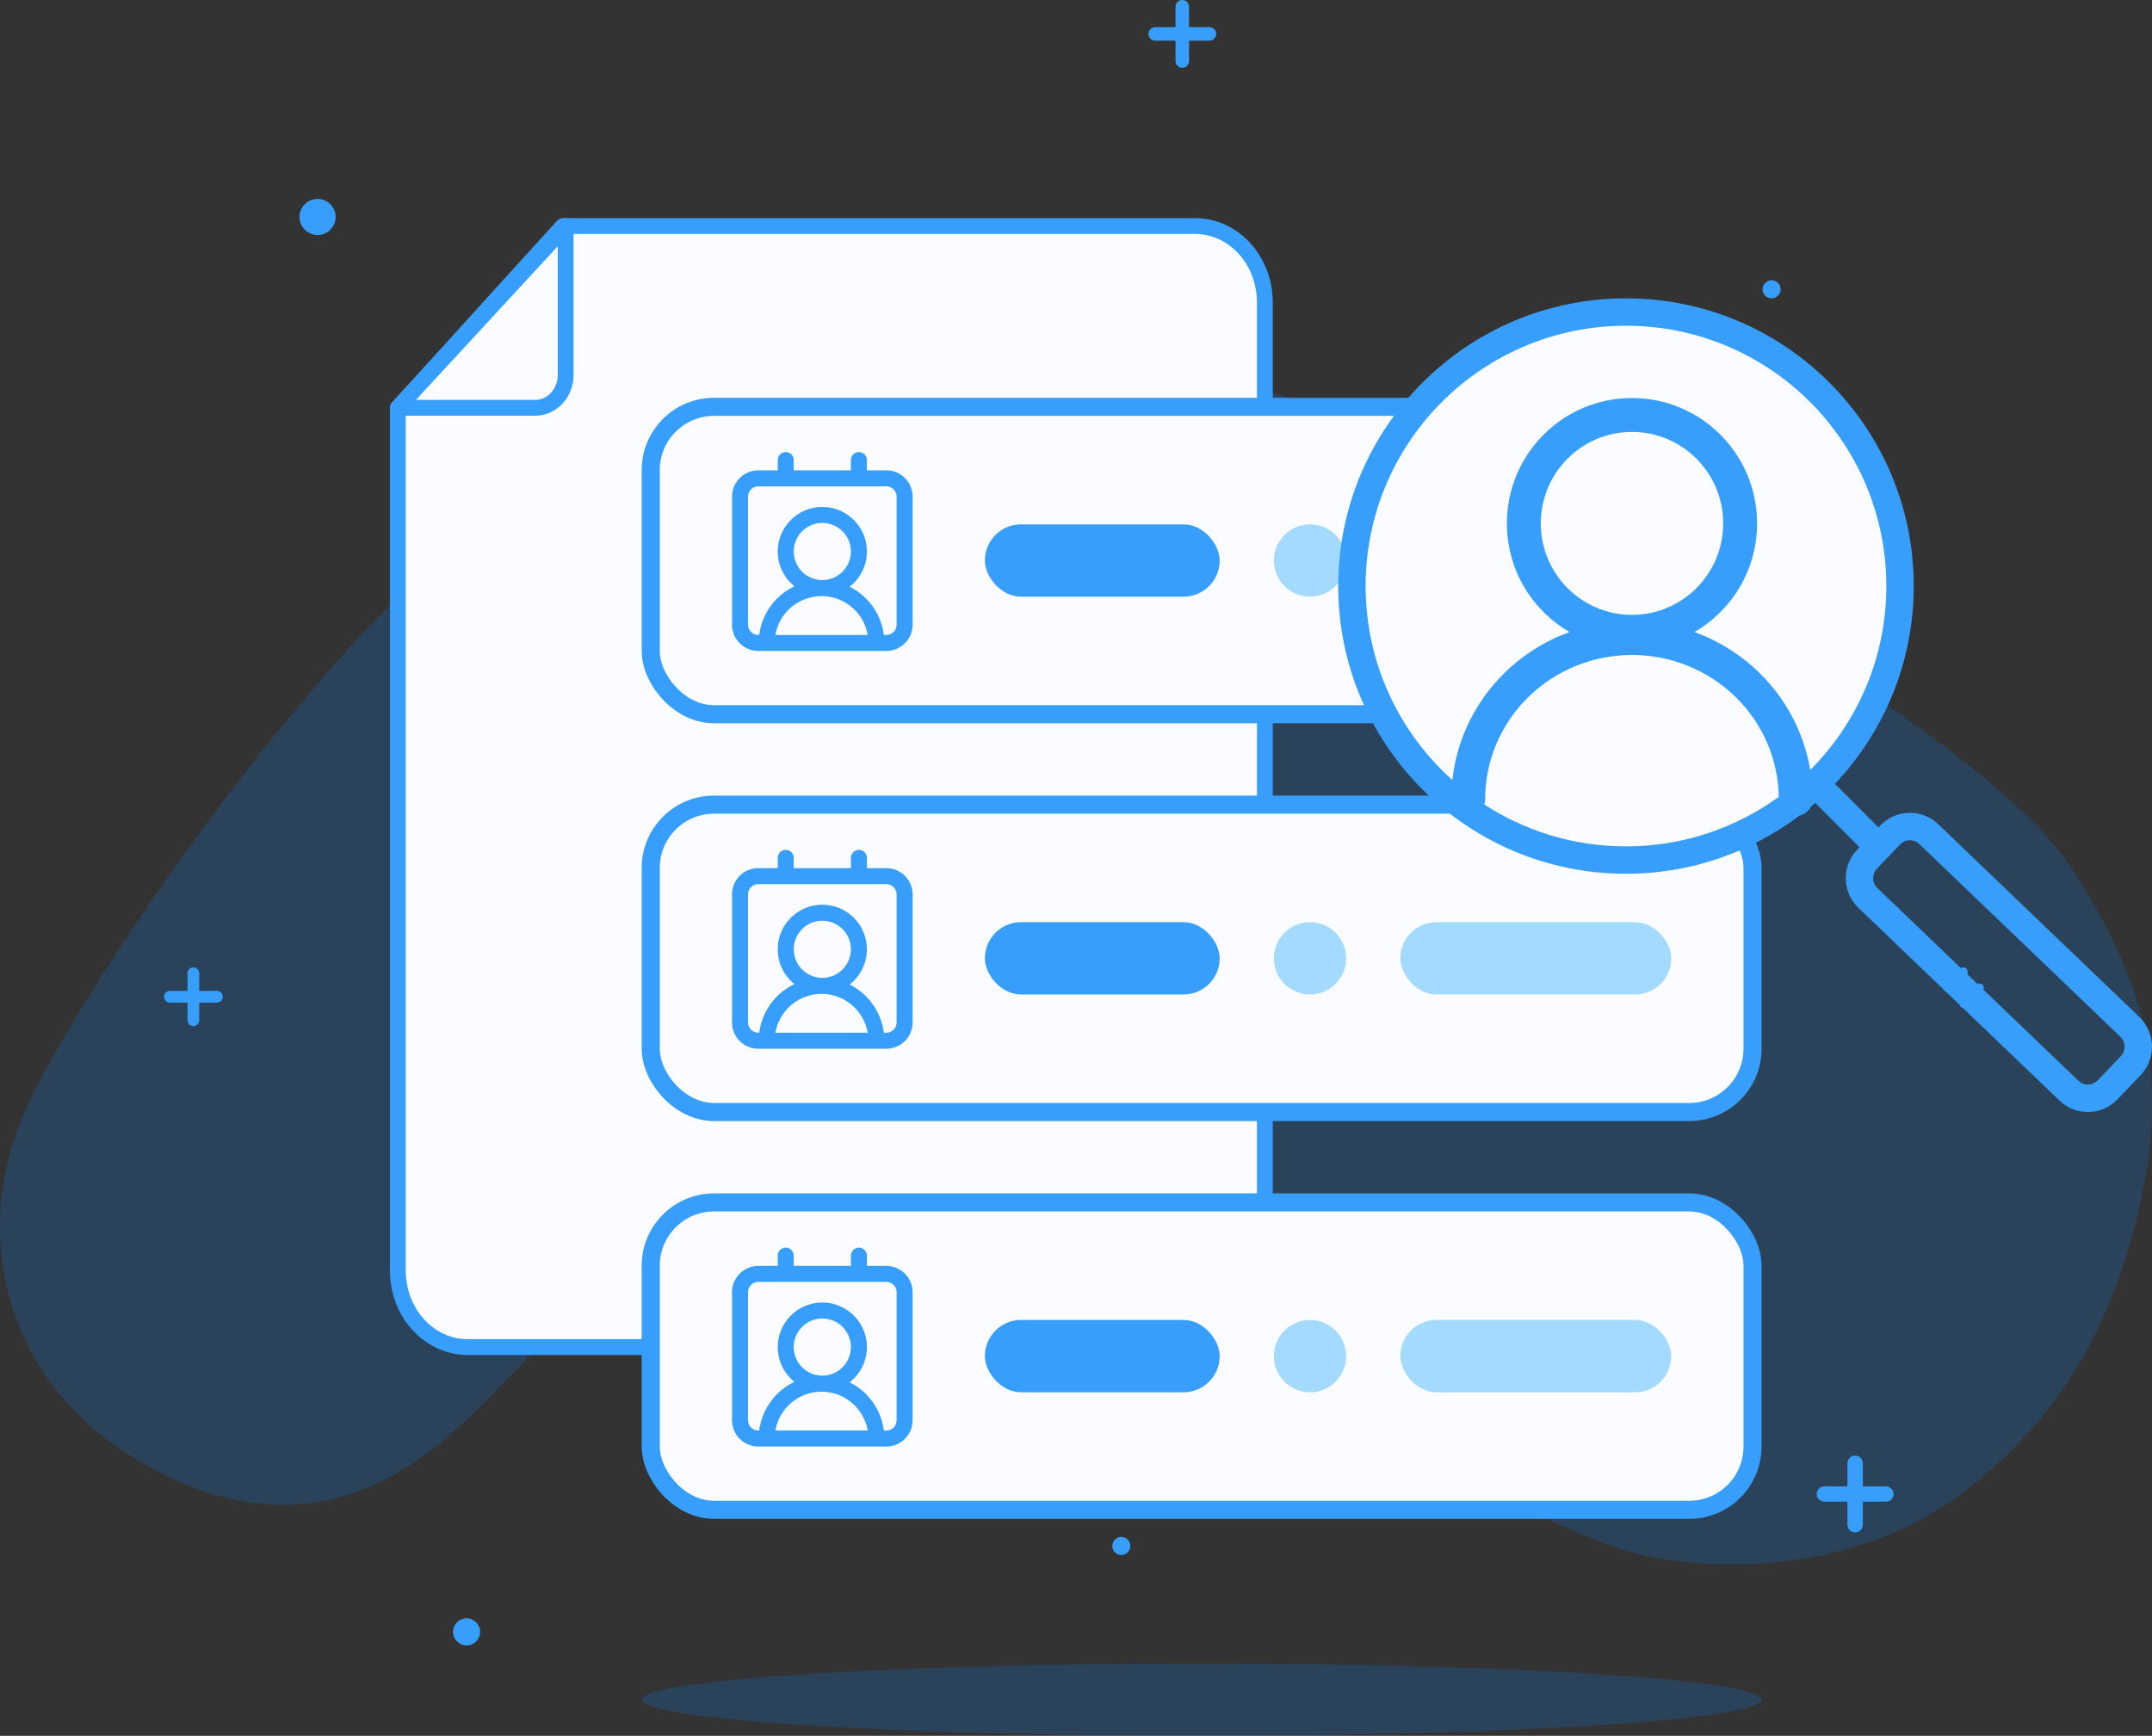 <?xml version="1.0" encoding="UTF-8"?> <svg xmlns="http://www.w3.org/2000/svg" width="238" height="192" viewBox="0 0 238 192" fill="none"><rect x="0" y="0" width="238" height="192" fill="#333333" stroke="none"/><path d="M217.557 164.733C227.016 157.313 234.505 147.164 237.665 128.119C238.579 118.229 238.194 110.07 228.983 95.829C219.772 81.588 171.235 53.033 142.711 44.055C114.186 35.076 86.27 40.494 63.396 51.132C40.521 61.77 9.248 108.745 2.964 122.402C-3.321 136.06 0.043 153.196 16.39 162.195C37.896 174.034 50.448 158.064 56.677 151.973C65.876 142.976 71.372 125.216 89.864 122.558C103.499 120.598 121.594 129.022 135.315 143.912C149.036 158.801 168.75 167.209 177.206 170.641C185.662 174.074 204.276 175.151 217.557 164.733Z" fill="#0780F9" fill-opacity="0.2"></path><path d="M130.756 0C131.17 0 131.505 0.336 131.505 0.75V3H133.753L133.83 3.004C134.207 3.043 134.502 3.362 134.502 3.75C134.502 4.138 134.207 4.457 133.83 4.496L133.753 4.5H131.505V6.75C131.505 7.164 131.17 7.5 130.756 7.5C130.342 7.5 130.007 7.164 130.007 6.75V4.5H127.76C127.346 4.5 127.011 4.164 127.011 3.75C127.011 3.336 127.346 3 127.76 3H130.007V0.75C130.007 0.336 130.342 0 130.756 0Z" fill="#379FFB"></path><path d="M205.167 161.002C205.636 161.002 206.017 161.383 206.017 161.852V164.401H208.565L208.652 164.405C209.08 164.449 209.415 164.81 209.415 165.25C209.415 165.689 209.08 166.051 208.652 166.095L208.565 166.099H206.017V168.648C206.017 169.117 205.636 169.498 205.167 169.498C204.698 169.497 204.318 169.117 204.318 168.648V166.099H201.77C201.3 166.099 200.92 165.719 200.92 165.25C200.92 164.781 201.301 164.401 201.77 164.401H204.318V161.852C204.318 161.383 204.698 161.003 205.167 161.002Z" fill="#379FFB"></path><path d="M21.387 107.002C21.746 107.002 22.036 107.293 22.036 107.651V109.601H23.986L24.052 109.604C24.379 109.637 24.635 109.914 24.635 110.25C24.635 110.586 24.379 110.863 24.052 110.896L23.986 110.899H22.036V112.849C22.036 113.207 21.746 113.498 21.387 113.498C21.028 113.498 20.738 113.207 20.738 112.849V110.899H18.788C18.43 110.899 18.139 110.609 18.139 110.25C18.139 109.891 18.43 109.601 18.788 109.601H20.738V107.651C20.738 107.293 21.028 107.002 21.387 107.002Z" fill="#379FFB"></path><path d="M217.153 107.001C217.402 107.001 217.603 107.203 217.603 107.452V108.8H218.952L218.998 108.803C219.225 108.826 219.401 109.018 219.401 109.25C219.401 109.483 219.225 109.674 218.998 109.698L218.952 109.7H217.603V111.049C217.602 111.297 217.401 111.498 217.153 111.498C216.905 111.498 216.703 111.297 216.703 111.049V109.7H215.354C215.106 109.7 214.904 109.499 214.904 109.25C214.904 109.002 215.106 108.8 215.354 108.8H216.703V107.452C216.703 107.203 216.905 107.001 217.153 107.001Z" fill="#379FFB"></path><path d="M97.466 81.39C98.007 81.39 98.445 80.951 98.445 80.41C98.445 79.869 98.007 79.43 97.466 79.43C96.925 79.43 96.487 79.869 96.487 80.41C96.487 80.951 96.925 81.39 97.466 81.39Z" fill="#379FFB"></path><path d="M195.929 32.999C196.481 32.999 196.928 32.552 196.928 32C196.928 31.448 196.481 31.001 195.929 31.001C195.377 31.001 194.929 31.448 194.929 32C194.929 32.552 195.377 32.999 195.929 32.999Z" fill="#379FFB"></path><path d="M124.014 171.999C124.566 171.999 125.014 171.552 125.014 171C125.014 170.448 124.566 170.001 124.014 170.001C123.462 170.001 123.015 170.448 123.015 171C123.015 171.552 123.462 171.999 124.014 171.999Z" fill="#379FFB"></path><path d="M51.601 181.999C52.429 181.999 53.1 181.328 53.1 180.5C53.1 179.672 52.429 179.001 51.601 179.001C50.773 179.001 50.102 179.672 50.102 180.5C50.102 181.328 50.773 181.999 51.601 181.999Z" fill="#379FFB"></path><path d="M35.12 25.999C36.224 25.999 37.119 25.104 37.119 24C37.119 22.896 36.224 22.001 35.12 22.001C34.017 22.001 33.122 22.896 33.122 24C33.122 25.104 34.017 25.999 35.12 25.999Z" fill="#379FFB"></path><path d="M62.257 25H132.169C134.216 25 136.178 25.89 137.625 27.474C139.073 29.058 139.886 31.206 139.886 33.446V140.554C139.886 142.794 139.073 144.942 137.625 146.526C136.178 148.11 134.216 149 132.169 149H51.717C49.67 149 47.707 148.11 46.26 146.526C44.813 144.942 44 142.794 44 140.554V45.108L62.257 25Z" fill="#FAFCFF" stroke="#379FFB" stroke-width="1.75" stroke-linecap="round" stroke-linejoin="round"></path><path d="M44 45.108H59.201C60.093 45.104 60.947 44.721 61.576 44.042C62.205 43.365 62.559 42.447 62.559 41.49V25L44 45.108Z" fill="#FAFCFF" stroke="#379FFB" stroke-width="1.75" stroke-linecap="round" stroke-linejoin="round"></path><path d="M132.894 192C167.095 192 194.82 190.209 194.82 188C194.82 185.791 167.095 184 132.894 184C98.693 184 70.968 185.791 70.968 188C70.968 190.209 98.693 192 132.894 192Z" fill="#0780F9" fill-opacity="0.2"></path><rect x="71.968" y="45" width="121.852" height="34" rx="7" fill="#FAFCFF" stroke="#379FFB" stroke-width="2"></rect><path d="M144.88 66C147.086 66 148.875 64.209 148.875 62C148.875 59.791 147.086 58 144.88 58C142.673 58 140.884 59.791 140.884 62C140.884 64.209 142.673 66 144.88 66Z" fill="#A4DAFE"></path><path d="M94.99 50C95.478 50 95.875 50.396 95.875 50.885V52.023H98.024C99.63 52.024 100.931 53.325 100.931 54.931V69.092C100.931 70.698 99.63 72 98.024 72H83.864C82.258 72 80.956 70.698 80.956 69.092V54.931C80.956 53.325 82.258 52.023 83.864 52.023H86.013V50.885C86.014 50.396 86.409 50 86.898 50C87.387 50 87.783 50.396 87.783 50.885V52.023H94.104V50.885C94.104 50.396 94.501 50 94.99 50ZM83.864 53.793C83.236 53.793 82.727 54.302 82.726 54.931V69.092C82.726 69.72 83.236 70.23 83.864 70.23H83.963C84.158 68.712 84.848 67.292 85.941 66.198C86.503 65.636 87.152 65.18 87.855 64.843C86.732 63.939 86.013 62.554 86.013 61C86.013 58.277 88.221 56.069 90.944 56.069C93.667 56.07 95.875 58.277 95.875 61C95.875 62.584 95.126 63.993 93.965 64.895C94.628 65.227 95.24 65.664 95.774 66.198C96.868 67.292 97.558 68.712 97.753 70.23H98.024C98.653 70.229 99.162 69.72 99.162 69.092V54.931C99.162 54.303 98.652 53.793 98.024 53.793H83.864ZM90.858 65.932C89.483 65.932 88.164 66.478 87.192 67.45C86.432 68.211 85.933 69.184 85.752 70.23H95.964C95.782 69.184 95.284 68.211 94.523 67.45C93.551 66.478 92.233 65.932 90.858 65.932ZM90.944 57.84C89.199 57.84 87.783 59.255 87.783 61C87.783 62.745 89.199 64.161 90.944 64.161C92.689 64.161 94.104 62.745 94.104 61C94.104 59.255 92.689 57.84 90.944 57.84Z" fill="#379FFB"></path><rect x="108.922" y="58" width="25.969" height="8" rx="4" fill="#379FFB"></rect><rect x="154.868" y="58" width="29.964" height="8" rx="4" fill="#A4DAFE"></rect><rect x="71.968" y="89" width="121.852" height="34" rx="7" fill="#FAFCFF" stroke="#379FFB" stroke-width="2"></rect><path d="M144.88 110C147.086 110 148.875 108.209 148.875 106C148.875 103.791 147.086 102 144.88 102C142.673 102 140.884 103.791 140.884 106C140.884 108.209 142.673 110 144.88 110Z" fill="#A4DAFE"></path><path d="M94.99 94C95.478 94 95.875 94.396 95.875 94.885V96.023H98.024C99.63 96.024 100.931 97.325 100.931 98.931V113.092C100.931 114.698 99.63 116 98.024 116H83.864C82.258 116 80.956 114.698 80.956 113.092V98.931C80.956 97.325 82.258 96.023 83.864 96.023H86.013V94.885C86.014 94.396 86.409 94 86.898 94C87.387 94 87.783 94.396 87.783 94.885V96.023H94.104V94.885C94.104 94.396 94.501 94 94.99 94ZM83.864 97.793C83.236 97.793 82.727 98.302 82.726 98.931V113.092C82.726 113.72 83.236 114.229 83.864 114.229H83.963C84.158 112.712 84.848 111.292 85.941 110.198C86.503 109.636 87.152 109.18 87.855 108.843C86.732 107.939 86.013 106.554 86.013 105C86.013 102.277 88.221 100.069 90.944 100.069C93.667 100.07 95.875 102.277 95.875 105C95.875 106.584 95.126 107.993 93.965 108.896C94.628 109.227 95.24 109.664 95.774 110.198C96.868 111.292 97.558 112.712 97.753 114.229H98.024C98.653 114.229 99.162 113.72 99.162 113.092V98.931C99.162 98.302 98.652 97.793 98.024 97.793H83.864ZM90.858 109.932C89.483 109.932 88.164 110.478 87.192 111.45C86.432 112.211 85.933 113.184 85.752 114.229H95.964C95.782 113.184 95.284 112.211 94.523 111.45C93.551 110.478 92.233 109.932 90.858 109.932ZM90.944 101.84C89.199 101.84 87.783 103.254 87.783 105C87.783 106.745 89.199 108.161 90.944 108.161C92.689 108.161 94.104 106.745 94.104 105C94.104 103.255 92.689 101.84 90.944 101.84Z" fill="#379FFB"></path><rect x="108.922" y="102" width="25.969" height="8" rx="4" fill="#379FFB"></rect><rect x="154.868" y="102" width="29.964" height="8" rx="4" fill="#A4DAFE"></rect><rect x="71.968" y="133" width="121.852" height="34" rx="7" fill="#FAFCFF" stroke="#379FFB" stroke-width="2"></rect><path d="M144.88 154C147.086 154 148.875 152.209 148.875 150C148.875 147.791 147.086 146 144.88 146C142.673 146 140.884 147.791 140.884 150C140.884 152.209 142.673 154 144.88 154Z" fill="#A4DAFE"></path><path d="M94.99 138C95.478 138 95.875 138.396 95.875 138.885V140.023H98.024C99.63 140.024 100.931 141.325 100.931 142.931V157.092C100.931 158.698 99.63 160 98.024 160H83.864C82.258 160 80.956 158.698 80.956 157.092V142.931C80.956 141.325 82.258 140.023 83.864 140.023H86.013V138.885C86.014 138.396 86.409 138 86.898 138C87.387 138 87.783 138.396 87.783 138.885V140.023H94.104V138.885C94.104 138.396 94.501 138 94.99 138ZM83.864 141.793C83.236 141.793 82.727 142.302 82.726 142.931V157.092C82.726 157.72 83.236 158.229 83.864 158.229H83.963C84.158 156.712 84.848 155.292 85.941 154.198C86.503 153.636 87.152 153.18 87.855 152.843C86.732 151.939 86.013 150.554 86.013 149C86.013 146.277 88.221 144.069 90.944 144.069C93.667 144.07 95.875 146.277 95.875 149C95.875 150.584 95.126 151.993 93.965 152.896C94.628 153.227 95.24 153.664 95.774 154.198C96.868 155.292 97.558 156.712 97.753 158.229H98.024C98.653 158.229 99.162 157.72 99.162 157.092V142.931C99.162 142.302 98.652 141.793 98.024 141.793H83.864ZM90.858 153.932C89.483 153.932 88.164 154.478 87.192 155.45C86.432 156.211 85.933 157.184 85.752 158.229H95.964C95.782 157.184 95.284 156.211 94.523 155.45C93.551 154.478 92.233 153.932 90.858 153.932ZM90.944 145.84C89.199 145.84 87.783 147.254 87.783 149C87.783 150.745 89.199 152.161 90.944 152.161C92.689 152.161 94.104 150.745 94.104 149C94.104 147.255 92.689 145.84 90.944 145.84Z" fill="#379FFB"></path><rect x="108.922" y="146" width="25.969" height="8" rx="4" fill="#379FFB"></rect><rect x="154.868" y="146" width="29.964" height="8" rx="4" fill="#A4DAFE"></rect><path d="M179.822 95.135C196.561 95.135 210.131 81.566 210.131 64.826C210.131 48.087 196.561 34.517 179.822 34.517C163.083 34.517 149.513 48.087 149.513 64.826C149.513 81.566 163.083 95.135 179.822 95.135Z" fill="#FAFCFF"></path><path fill-rule="evenodd" clip-rule="evenodd" d="M179.825 33C197.401 33 211.649 47.249 211.649 64.825C211.648 73.297 208.336 80.996 202.937 86.698L207.745 91.52L207.948 91.307C209.677 89.494 212.545 89.429 214.354 91.163L236.599 112.486C238.408 114.22 238.473 117.097 236.744 118.911L234.184 121.596C232.455 123.41 229.586 123.474 227.777 121.74L205.532 100.417C203.723 98.683 203.658 95.806 205.387 93.993L205.652 93.713L200.75 88.8C200.6 88.931 200.447 89.06 200.294 89.189C200.049 89.708 199.574 90.096 199 90.221C193.667 94.254 187.026 96.648 179.825 96.648C162.249 96.648 148 82.401 148 64.825C148 47.249 162.249 33 179.825 33ZM212.263 93.356C211.662 92.781 210.71 92.803 210.136 93.405L208.988 94.608C208.945 94.665 208.9 94.721 208.848 94.773C208.81 94.811 208.77 94.846 208.729 94.88L207.575 96.09C207.001 96.692 207.024 97.647 207.624 98.222L229.869 119.547C230.47 120.122 231.422 120.1 231.996 119.498L234.556 116.813C235.13 116.211 235.109 115.256 234.508 114.681L212.263 93.356ZM180.489 72.446C176.174 72.446 172.04 74.133 168.998 77.126C165.956 80.118 164.253 84.171 164.252 88.389C164.252 88.597 164.216 88.796 164.154 88.982C168.664 91.914 174.045 93.618 179.825 93.618C186.139 93.618 191.976 91.584 196.723 88.138C196.656 84.01 194.962 80.058 191.981 77.126C188.939 74.133 184.805 72.446 180.489 72.446ZM179.825 36.031C163.923 36.031 151.031 48.923 151.031 64.825C151.031 73.347 154.735 81.003 160.619 86.275C161.107 81.821 163.125 77.643 166.367 74.453C168.431 72.423 170.898 70.883 173.581 69.91C169.439 67.512 166.654 63.027 166.654 57.892C166.654 50.238 172.844 44.024 180.489 44.024C188.135 44.024 194.325 50.238 194.325 57.892C194.325 63.027 191.538 67.512 187.396 69.91C190.08 70.883 192.547 72.423 194.611 74.453C197.582 77.376 199.524 81.129 200.204 85.163C205.403 79.954 208.618 72.765 208.618 64.825C208.618 48.923 195.727 36.032 179.825 36.031ZM180.489 47.774C174.924 47.774 170.404 52.3 170.404 57.892C170.404 63.485 174.924 68.011 180.489 68.011C186.054 68.01 190.575 63.485 190.575 57.892C190.575 52.3 186.054 47.774 180.489 47.774Z" fill="#379FFB"></path></svg> 